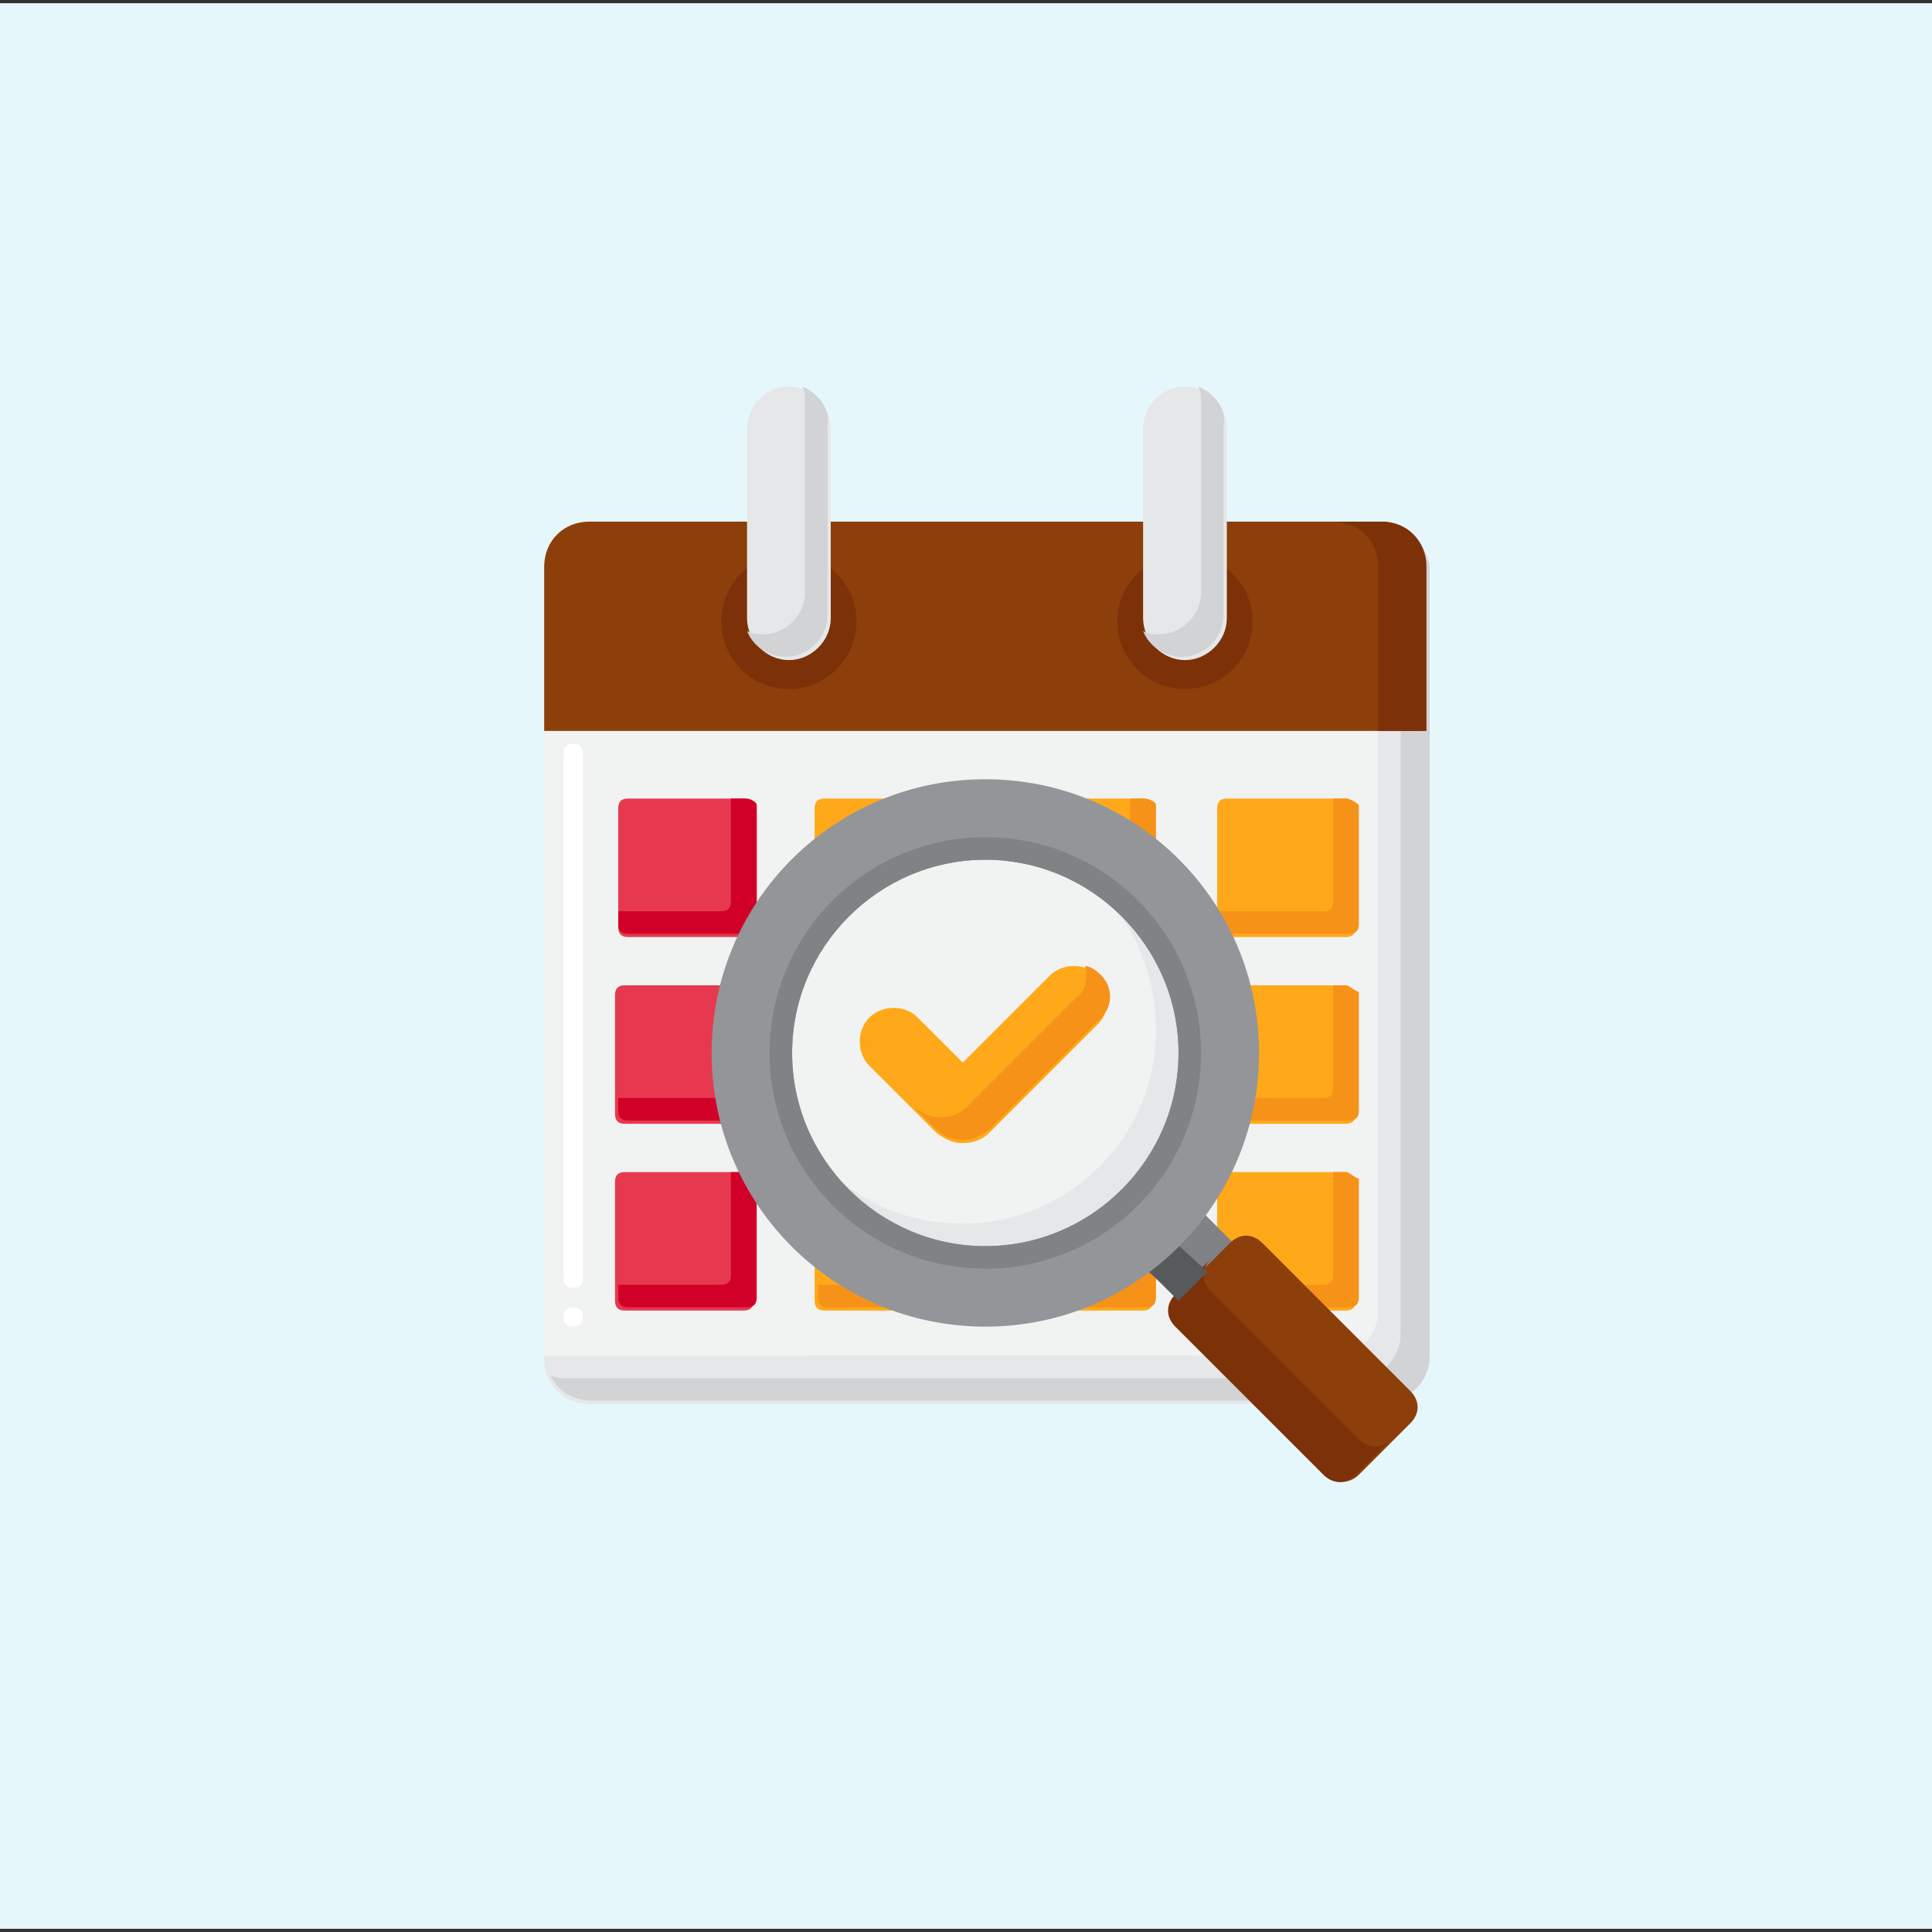 <?xml version="1.0" encoding="utf-8"?>
<!-- Generator: Adobe Illustrator 25.4.1, SVG Export Plug-In . SVG Version: 6.00 Build 0)  -->
<svg version="1.1" id="Layer_1" xmlns="http://www.w3.org/2000/svg" xmlns:xlink="http://www.w3.org/1999/xlink" x="0px" y="0px"
	 width="60px" height="60px" viewBox="0 0 60 60" style="enable-background:new 0 0 60 60;" xml:space="preserve">
<rect x="0" y="0" width="60" height="60" fill="#333333" stroke="none"/>
<style type="text/css">
	.st0{fill:#E6F7FC;}
	.st1{fill:#F1F2F2;}
	.st2{fill:#E6E7E8;}
	.st3{fill:#D1D3D4;}
	.st4{fill:#FFA91A;}
	.st5{fill:#F79219;}
	.st6{fill:#8C3F0A;}
	.st7{fill:#7C3108;}
	.st8{fill:#FFFFFF;}
	.st9{fill:#E63950;}
	.st10{fill:#D10028;}
	.st11{fill:#808285;}
	.st12{fill:#58595B;}
	.st13{fill:#939598;}
</style>
<rect y="0.1" class="st0" width="60" height="59.8"/>
<g>
	<g>
		<g>
			<g>
				<path class="st1" d="M42.9,43.5H18.3c-0.8,0-1.4-0.6-1.4-1.4V17.6c0-0.8,0.6-1.4,1.4-1.4h24.6c0.8,0,1.4,0.6,1.4,1.4v24.6
					C44.3,42.9,43.7,43.5,42.9,43.5z"/>
			</g>
			<g>
				<path class="st2" d="M42.9,16.2h-0.1v24.5c0,0.8-0.6,1.4-1.4,1.4H16.9v0.1c0,0.8,0.6,1.4,1.4,1.4h24.6c0.8,0,1.4-0.6,1.4-1.4
					V17.6C44.3,16.8,43.7,16.2,42.9,16.2L42.9,16.2z"/>
			</g>
			<g>
				<path class="st3" d="M43.4,16.3c0.1,0.2,0.1,0.3,0.1,0.5v24.6c0,0.8-0.6,1.4-1.4,1.4H17.6c-0.2,0-0.4,0-0.5-0.1
					c0.2,0.5,0.7,0.8,1.3,0.8h24.6c0.8,0,1.4-0.6,1.4-1.4V17.6C44.3,17,43.9,16.5,43.4,16.3L43.4,16.3z"/>
			</g>
			<g>
				<path class="st4" d="M29.3,24.8h-3.7c-0.2,0-0.3,0.1-0.3,0.3v3.7c0,0.2,0.1,0.3,0.3,0.3h3.7c0.2,0,0.3-0.1,0.3-0.3v-3.7
					C29.7,24.9,29.5,24.8,29.3,24.8z M35.5,24.8h-3.7c-0.2,0-0.3,0.1-0.3,0.3v3.7c0,0.2,0.1,0.3,0.3,0.3h3.7c0.2,0,0.3-0.1,0.3-0.3
					v-3.7C35.9,24.9,35.7,24.8,35.5,24.8z M41.8,24.8h-3.7c-0.2,0-0.3,0.1-0.3,0.3v3.7c0,0.2,0.1,0.3,0.3,0.3h3.7
					c0.2,0,0.3-0.1,0.3-0.3v-3.7C42.1,24.9,41.9,24.8,41.8,24.8z M29.3,30.6h-3.7c-0.2,0-0.3,0.1-0.3,0.3v3.7c0,0.2,0.1,0.3,0.3,0.3
					h3.7c0.2,0,0.3-0.1,0.3-0.3v-3.7C29.7,30.8,29.5,30.6,29.3,30.6z M35.5,30.6h-3.7c-0.2,0-0.3,0.1-0.3,0.3v3.7
					c0,0.2,0.1,0.3,0.3,0.3h3.7c0.2,0,0.3-0.1,0.3-0.3v-3.7C35.9,30.8,35.7,30.6,35.5,30.6z M41.8,30.6h-3.7c-0.2,0-0.3,0.1-0.3,0.3
					v3.7c0,0.2,0.1,0.3,0.3,0.3h3.7c0.2,0,0.3-0.1,0.3-0.3v-3.7C42.1,30.8,41.9,30.6,41.8,30.6z M29.3,36.4h-3.7
					c-0.2,0-0.3,0.1-0.3,0.3v3.7c0,0.2,0.1,0.3,0.3,0.3h3.7c0.2,0,0.3-0.1,0.3-0.3v-3.7C29.7,36.6,29.5,36.4,29.3,36.4z M35.5,36.4
					h-3.7c-0.2,0-0.3,0.1-0.3,0.3v3.7c0,0.2,0.1,0.3,0.3,0.3h3.7c0.2,0,0.3-0.1,0.3-0.3v-3.7C35.9,36.6,35.7,36.4,35.5,36.4z
					 M41.8,36.4h-3.7c-0.2,0-0.3,0.1-0.3,0.3v3.7c0,0.2,0.1,0.3,0.3,0.3h3.7c0.2,0,0.3-0.1,0.3-0.3v-3.7
					C42.1,36.6,41.9,36.4,41.8,36.4z"/>
			</g>
			<g>
				<g>
					<path class="st5" d="M29.3,24.8h-0.4V28c0,0.2-0.1,0.3-0.3,0.3h-3.2v0.4c0,0.2,0.1,0.3,0.3,0.3h3.7c0.2,0,0.3-0.1,0.3-0.3v-3.7
						C29.7,24.9,29.5,24.8,29.3,24.8L29.3,24.8z"/>
				</g>
				<g>
					<path class="st5" d="M35.5,36.4h-0.4v3.2c0,0.2-0.1,0.3-0.3,0.3h-3.2v0.4c0,0.2,0.1,0.3,0.3,0.3h3.7c0.2,0,0.3-0.1,0.3-0.3
						v-3.7C35.9,36.6,35.7,36.4,35.5,36.4z"/>
				</g>
				<g>
					<path class="st5" d="M35.5,30.6h-0.4v3.2c0,0.2-0.1,0.3-0.3,0.3h-3.2v0.4c0,0.2,0.1,0.3,0.3,0.3h3.7c0.2,0,0.3-0.1,0.3-0.3
						v-3.7C35.9,30.8,35.7,30.6,35.5,30.6z"/>
				</g>
				<g>
					<path class="st5" d="M29.3,36.4h-0.4v3.2c0,0.2-0.1,0.3-0.3,0.3h-3.2v0.4c0,0.2,0.1,0.3,0.3,0.3h3.7c0.2,0,0.3-0.1,0.3-0.3
						v-3.7C29.7,36.6,29.5,36.4,29.3,36.4L29.3,36.4z"/>
				</g>
				<g>
					<path class="st5" d="M29.3,30.6h-0.4v3.2c0,0.2-0.1,0.3-0.3,0.3h-3.2v0.4c0,0.2,0.1,0.3,0.3,0.3h3.7c0.2,0,0.3-0.1,0.3-0.3
						v-3.7C29.7,30.8,29.5,30.6,29.3,30.6L29.3,30.6z"/>
				</g>
				<g>
					<path class="st5" d="M41.8,30.6h-0.4v3.2c0,0.2-0.1,0.3-0.3,0.3h-3.2v0.4c0,0.2,0.1,0.3,0.3,0.3h3.7c0.2,0,0.3-0.1,0.3-0.3
						v-3.7C42.1,30.8,41.9,30.6,41.8,30.6z"/>
				</g>
				<g>
					<path class="st5" d="M41.8,24.8h-0.4V28c0,0.2-0.1,0.3-0.3,0.3h-3.2v0.4c0,0.2,0.1,0.3,0.3,0.3h3.7c0.2,0,0.3-0.1,0.3-0.3v-3.7
						C42.1,24.9,41.9,24.8,41.8,24.8L41.8,24.8z"/>
				</g>
				<g>
					<path class="st5" d="M35.5,24.8h-0.4V28c0,0.2-0.1,0.3-0.3,0.3h-3.2v0.4c0,0.2,0.1,0.3,0.3,0.3h3.7c0.2,0,0.3-0.1,0.3-0.3v-3.7
						C35.9,24.9,35.7,24.8,35.5,24.8L35.5,24.8z"/>
				</g>
				<g>
					<path class="st5" d="M41.8,36.4h-0.4v3.2c0,0.2-0.1,0.3-0.3,0.3h-3.2v0.4c0,0.2,0.1,0.3,0.3,0.3h3.7c0.2,0,0.3-0.1,0.3-0.3
						v-3.7C42.1,36.6,41.9,36.4,41.8,36.4z"/>
				</g>
			</g>
			<g>
				<path class="st6" d="M42.9,16.2H18.3c-0.8,0-1.4,0.6-1.4,1.4v5.1h27.3v-5.1C44.3,16.8,43.7,16.2,42.9,16.2z"/>
			</g>
			<g>
				<circle class="st7" cx="24.5" cy="19.3" r="2.1"/>
			</g>
			<g>
				<circle class="st7" cx="36.8" cy="19.3" r="2.1"/>
			</g>
			<g>
				<g>
					<path class="st8" d="M17.8,41.2c-0.2,0-0.3-0.1-0.3-0.3c0-0.2,0.1-0.3,0.3-0.3c0.2,0,0.3,0.1,0.3,0.3
						C18.1,41.1,18,41.2,17.8,41.2z M17.8,40c-0.2,0-0.3-0.1-0.3-0.3V23.4c0-0.2,0.1-0.3,0.3-0.3c0.2,0,0.3,0.1,0.3,0.3v16.3
						C18.1,39.9,18,40,17.8,40z"/>
				</g>
			</g>
			<g>
				<path class="st7" d="M42.9,16.2h-1.5c0.8,0,1.4,0.6,1.4,1.4v5.1h1.5v-5.1C44.3,16.8,43.7,16.2,42.9,16.2z"/>
			</g>
			<g>
				<path class="st2" d="M24.5,20.5c-0.7,0-1.3-0.6-1.3-1.3v-5.9c0-0.7,0.6-1.3,1.3-1.3c0.7,0,1.3,0.6,1.3,1.3v5.9
					C25.8,19.9,25.2,20.5,24.5,20.5z"/>
			</g>
			<g>
				<path class="st3" d="M24.9,12c0.1,0.1,0.1,0.3,0.1,0.5v5.9c0,0.7-0.6,1.3-1.3,1.3c-0.2,0-0.3,0-0.5-0.1c0.2,0.5,0.7,0.8,1.2,0.8
					c0.7,0,1.3-0.6,1.3-1.3v-5.9C25.8,12.7,25.4,12.2,24.9,12z"/>
			</g>
			<g>
				<path class="st2" d="M36.8,20.5c-0.7,0-1.3-0.6-1.3-1.3v-5.9c0-0.7,0.6-1.3,1.3-1.3c0.7,0,1.3,0.6,1.3,1.3v5.9
					C38.1,19.9,37.5,20.5,36.8,20.5z"/>
			</g>
			<g>
				<path class="st3" d="M37.2,12c0.1,0.1,0.1,0.3,0.1,0.5v5.9c0,0.7-0.6,1.3-1.3,1.3c-0.2,0-0.3,0-0.5-0.1c0.2,0.5,0.7,0.8,1.2,0.8
					c0.7,0,1.3-0.6,1.3-1.3v-5.9C38.1,12.7,37.7,12.2,37.2,12z"/>
			</g>
		</g>
		<g>
			<path class="st9" d="M23.5,25.1v3.7c0,0.2-0.1,0.3-0.3,0.3h-3.7c-0.2,0-0.3-0.1-0.3-0.3v-3.7c0-0.2,0.1-0.3,0.3-0.3h3.7
				C23.3,24.8,23.5,24.9,23.5,25.1z"/>
		</g>
		<g>
			<path class="st10" d="M23.1,24.8h-0.4V28c0,0.2-0.1,0.3-0.3,0.3h-3.2v0.4c0,0.2,0.1,0.3,0.3,0.3h3.7c0.2,0,0.3-0.1,0.3-0.3v-3.7
				C23.5,24.9,23.3,24.8,23.1,24.8L23.1,24.8z"/>
		</g>
		<g>
			<path class="st9" d="M23.1,30.6h-3.7c-0.2,0-0.3,0.1-0.3,0.3v3.7c0,0.2,0.1,0.3,0.3,0.3h3.7c0.2,0,0.3-0.1,0.3-0.3v-3.7
				C23.5,30.8,23.3,30.6,23.1,30.6z"/>
		</g>
		<g>
			<path class="st10" d="M23.1,30.6h-0.4v3.2c0,0.2-0.1,0.3-0.3,0.3h-3.2v0.4c0,0.2,0.1,0.3,0.3,0.3h3.7c0.2,0,0.3-0.1,0.3-0.3v-3.7
				C23.5,30.8,23.3,30.6,23.1,30.6z"/>
		</g>
		<g>
			<path class="st9" d="M23.1,36.4h-3.7c-0.2,0-0.3,0.1-0.3,0.3v3.7c0,0.2,0.1,0.3,0.3,0.3h3.7c0.2,0,0.3-0.1,0.3-0.3v-3.7
				C23.5,36.6,23.3,36.4,23.1,36.4z"/>
		</g>
		<g>
			<path class="st10" d="M23.1,36.4h-0.4v3.2c0,0.2-0.1,0.3-0.3,0.3h-3.2v0.4c0,0.2,0.1,0.3,0.3,0.3h3.7c0.2,0,0.3-0.1,0.3-0.3v-3.7
				C23.5,36.6,23.3,36.4,23.1,36.4z"/>
		</g>
	</g>
	<g>
		<g>
			<g>
				<g>
					<circle class="st1" cx="30.6" cy="32.7" r="6"/>
				</g>
				<g>
					<path class="st2" d="M34.5,28.1c0.9,1,1.4,2.4,1.4,3.9c0,3.3-2.7,6-6,6c-1.5,0-2.8-0.5-3.9-1.4c1.1,1.3,2.8,2.2,4.6,2.2
						c3.3,0,6-2.7,6-6C36.6,30.9,35.8,29.2,34.5,28.1L34.5,28.1z"/>
				</g>
				<g>
					<g>
						<path class="st11" d="M36.6,40.3l1.6-1.6c0,0,0.1-0.1,0.1-0.1l-1.2-1.2c-0.5,0.7-1.1,1.3-1.8,1.8L36.6,40.3
							C36.5,40.4,36.6,40.3,36.6,40.3L36.6,40.3z"/>
					</g>
					<g>
						<path class="st6" d="M41.2,45.8l-4.6-4.6c-0.3-0.3-0.3-0.7,0-1l1.6-1.6c0.3-0.3,0.7-0.3,1,0l4.6,4.6c0.3,0.3,0.3,0.7,0,1
							l-1.6,1.6C41.9,46.1,41.4,46.1,41.2,45.8L41.2,45.8z"/>
					</g>
					<g>
						<path class="st7" d="M43.2,44.7c-0.3,0.3-0.7,0.3-1,0l-4.6-4.6c-0.3-0.3-0.3-0.7,0-1l0.5-0.5c0,0,0,0,0,0l-1.6,1.6
							c-0.3,0.3-0.3,0.7,0,1l4.6,4.6c0.3,0.3,0.7,0.3,1,0l1.6-1.6l0,0L43.2,44.7z"/>
					</g>
					<g>
						<path class="st12" d="M36.3,38.4c-0.3,0.3-0.6,0.6-0.9,0.8l1.2,1.2c0,0,0.1-0.1,0.1-0.1l0.8-0.8L36.3,38.4z"/>
					</g>
				</g>
				<g>
					<g>
						<g>
							<g>
								<g>
									<g>
										<g>
											<path class="st13" d="M30.6,24.2c-4.7,0-8.5,3.8-8.5,8.5s3.8,8.5,8.5,8.5s8.5-3.8,8.5-8.5S35.3,24.2,30.6,24.2L30.6,24.2
												z M30.6,38.7c-3.3,0-6-2.7-6-6s2.7-6,6-6s6,2.7,6,6S33.9,38.7,30.6,38.7L30.6,38.7z"/>
										</g>
										<g>
											<path class="st11" d="M30.6,26c-3.7,0-6.7,3-6.7,6.7s3,6.7,6.7,6.7s6.7-3,6.7-6.7S34.3,26,30.6,26L30.6,26z M30.6,38.7
												c-3.3,0-6-2.7-6-6s2.7-6,6-6s6,2.7,6,6S33.9,38.7,30.6,38.7L30.6,38.7z"/>
										</g>
									</g>
								</g>
							</g>
						</g>
					</g>
				</g>
			</g>
		</g>
		<g>
			<g>
				<path class="st4" d="M29.9,35.5c-0.3,0-0.5-0.1-0.8-0.3l-2.1-2.1c-0.4-0.4-0.4-1.1,0-1.5c0.4-0.4,1.1-0.4,1.5,0l1.4,1.4l2.7-2.7
					c0.4-0.4,1.1-0.4,1.5,0c0.4,0.4,0.4,1.1,0,1.5l-3.4,3.4C30.5,35.4,30.2,35.5,29.9,35.5L29.9,35.5z"/>
			</g>
		</g>
		<g>
			<g>
				<path class="st5" d="M34.1,30.2C34,30.1,33.8,30,33.7,30c0.1,0.4,0,0.8-0.3,1L30,34.4c-0.2,0.2-0.5,0.3-0.8,0.3
					s-0.5-0.1-0.8-0.3l0.7,0.7c0.2,0.2,0.5,0.3,0.8,0.3c0.3,0,0.5-0.1,0.8-0.3l3.4-3.4C34.6,31.3,34.6,30.6,34.1,30.2L34.1,30.2z"/>
			</g>
		</g>
	</g>
</g>
</svg>
